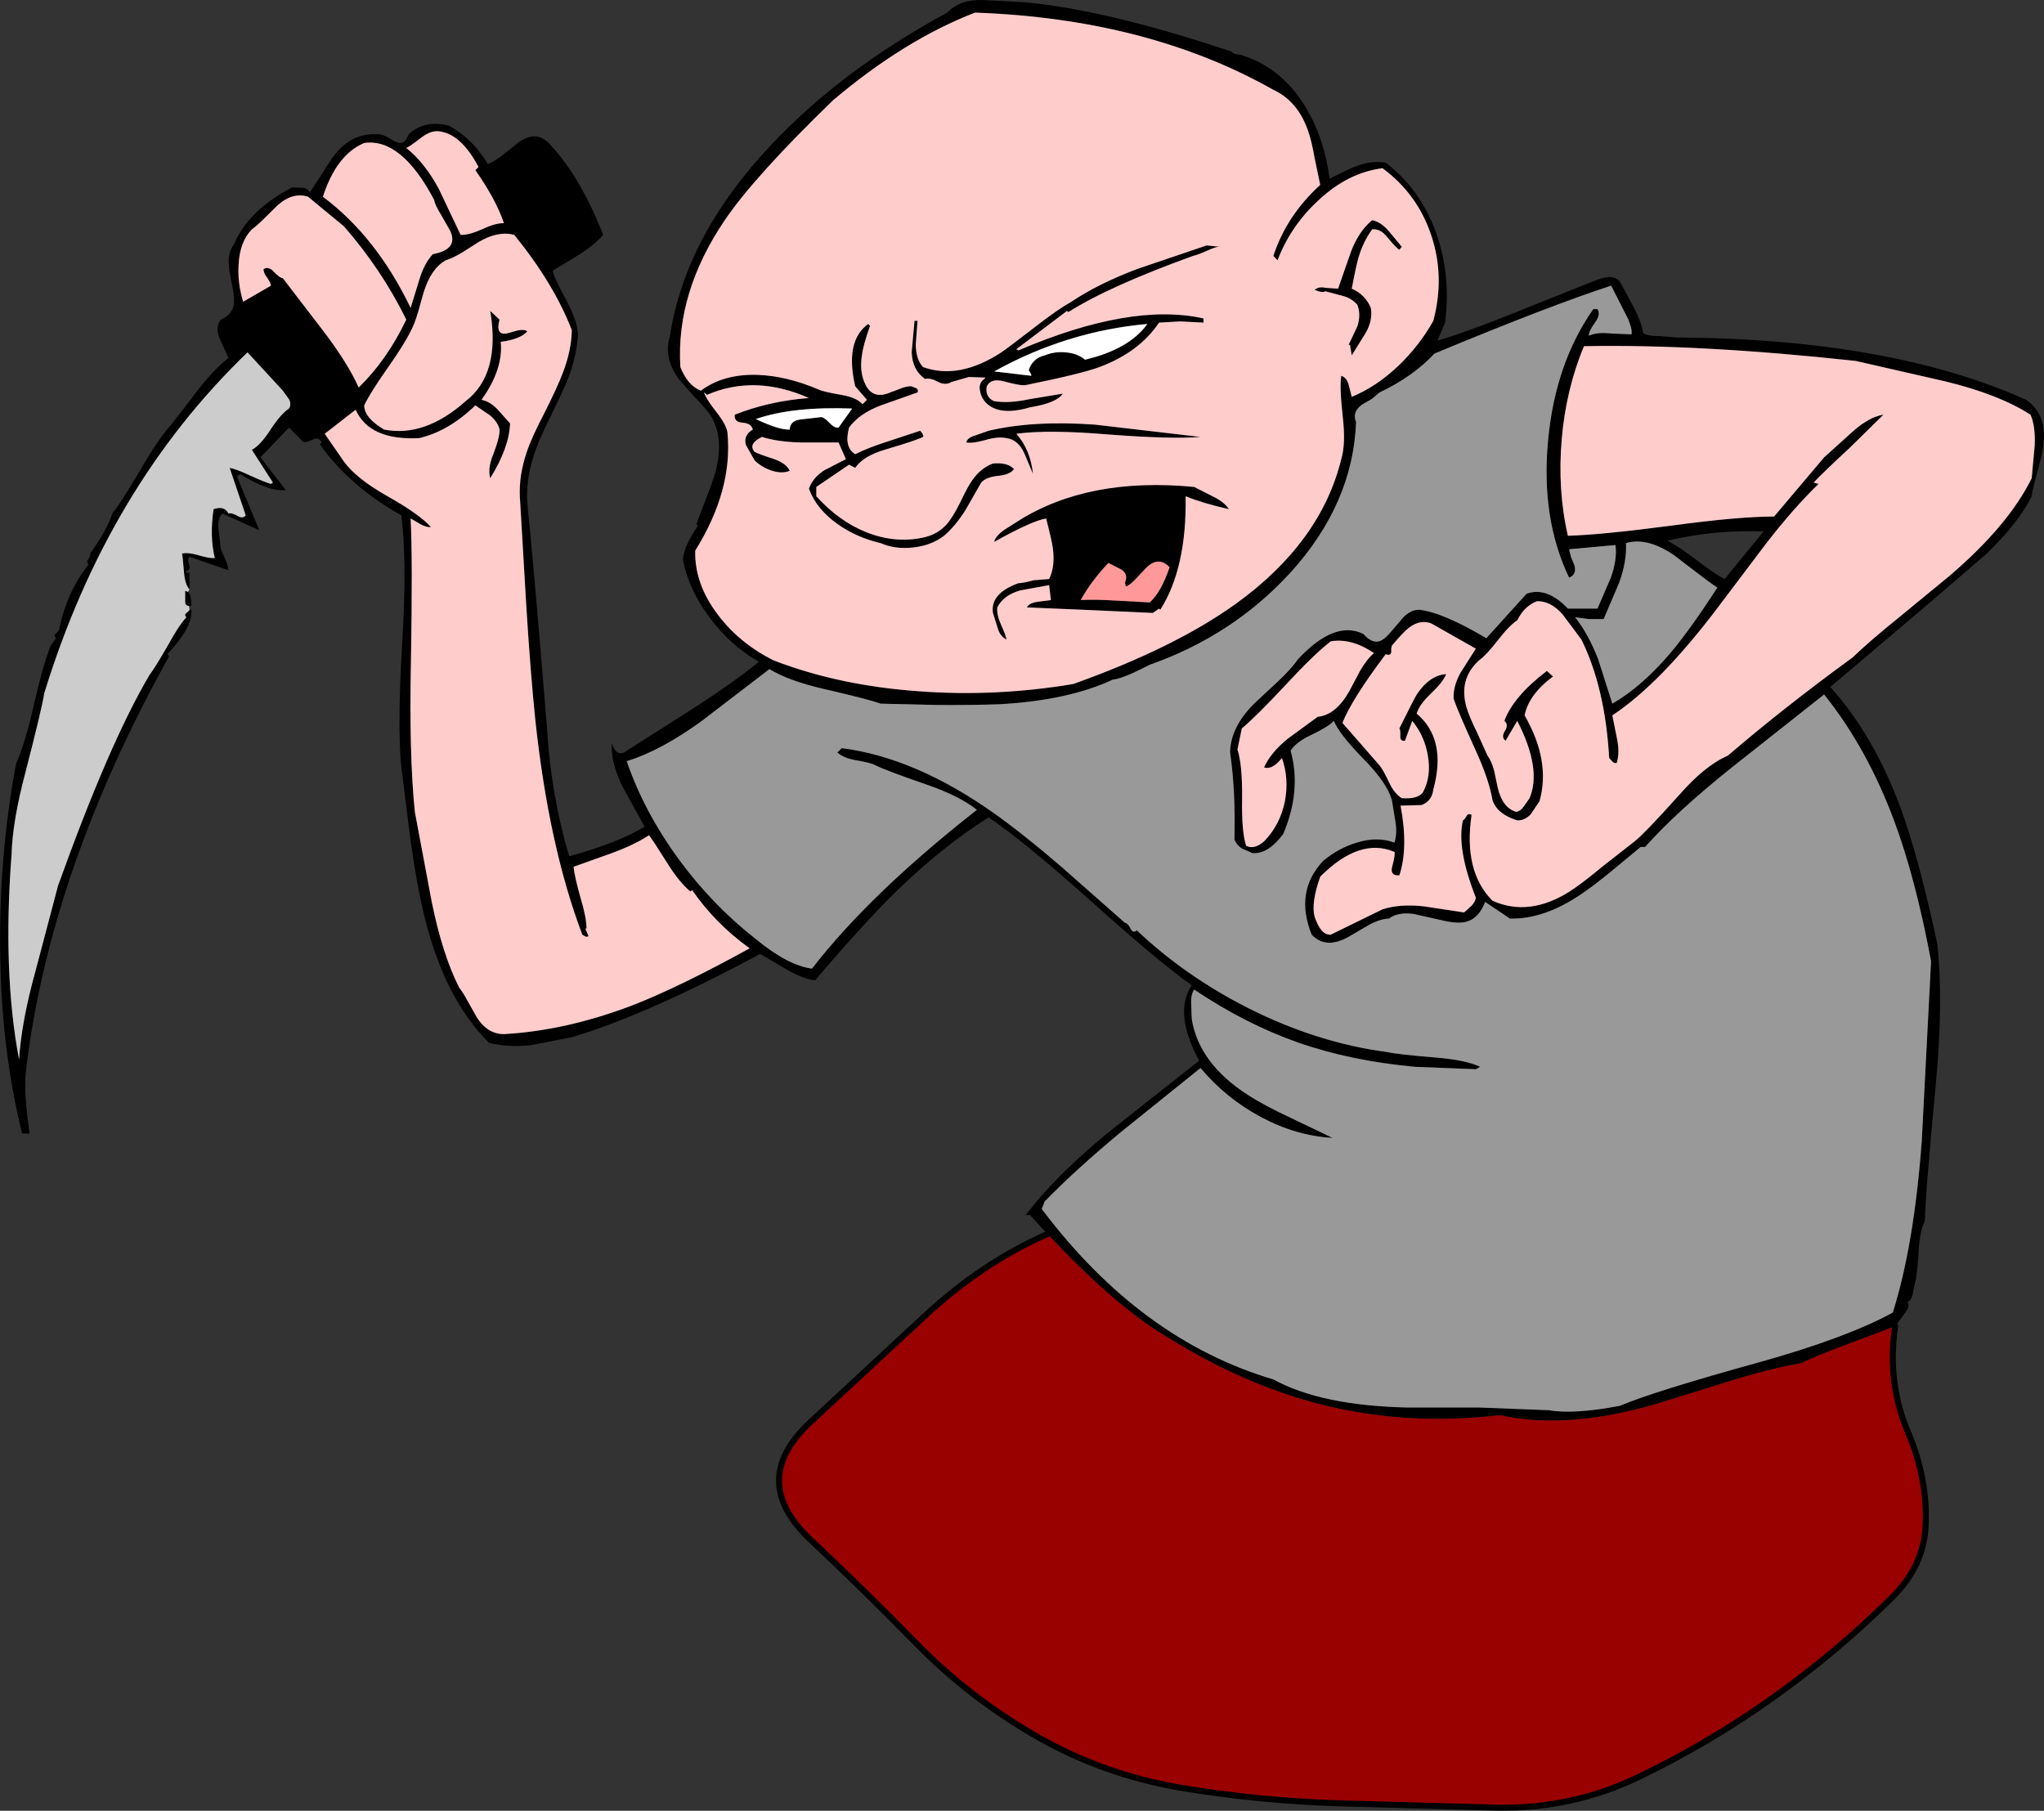 <?xml version="1.0" encoding="UTF-8" standalone="no"?>
<svg xmlns:xlink="http://www.w3.org/1999/xlink" height="602.8px" width="680.45px" xmlns="http://www.w3.org/2000/svg">
  <rect width="100%" height="100%" fill="#333333" stroke="none"/>
  <g transform="matrix(1.0, 0.0, 0.0, 1.0, 340.2, 300.85)">
    <path d="M267.05 -148.6 L276.75 -157.35 Q282.15 -162.1 286.8 -162.8 L275.4 -151.6 Q267.05 -143.9 263.55 -140.2 L265.2 -139.75 Q257.1 -131.95 247.85 -120.05 L232.0 -99.05 Q212.6 -73.3 196.55 -62.7 L198.1 -54.95 Q199.1 -50.25 198.0 -46.85 197.25 -46.65 196.65 -47.25 L195.5 -48.5 Q194.15 -71.95 186.25 -87.95 L180.0 -96.3 Q176.0 -100.85 171.45 -100.7 167.25 -99.1 164.9 -94.35 162.2 -92.6 158.4 -87.65 154.4 -82.55 152.15 -81.0 145.25 -74.7 148.05 -65.25 148.95 -62.2 151.45 -57.15 L155.0 -49.3 Q156.35 -47.5 157.2 -44.3 L158.4 -38.65 Q159.95 -31.95 164.5 -30.6 165.9 -30.75 167.05 -32.35 L169.0 -35.15 Q173.1 -44.9 164.9 -60.85 L161.0 -54.25 Q159.45 -55.4 160.8 -57.55 162.1 -59.7 160.6 -60.85 163.55 -68.95 174.75 -77.5 L176.8 -75.65 Q168.7 -69.6 167.35 -62.7 176.1 -47.5 172.3 -34.1 L169.4 -29.8 Q167.35 -27.65 164.9 -27.75 158.2 -29.8 156.65 -34.5 155.5 -41.4 150.8 -51.6 145.05 -64.25 143.7 -68.25 143.5 -72.45 146.1 -77.05 L151.1 -84.9 136.3 -93.3 Q132.6 -94.75 128.8 -91.85 127.15 -90.65 123.15 -85.9 L122.95 -85.0 122.95 -83.75 Q122.75 -82.45 121.1 -83.05 109.8 -68.05 106.7 -60.2 L119.05 -46.05 Q120.15 -44.8 122.35 -40.15 124.05 -36.6 126.45 -35.15 131.65 -34.75 133.45 -37.0 136.4 -42.45 135.1 -49.5 133.95 -56.0 129.95 -60.85 L127.5 -54.25 Q125.85 -54.05 125.95 -55.8 126.05 -57.95 125.65 -58.35 130.85 -68.85 131.5 -69.75 135.7 -76.05 141.25 -76.45 140.2 -73.8 136.2 -70.0 132.3 -66.3 131.4 -63.3 141.55 -54.75 136.95 -38.0 136.5 -34.2 133.05 -32.85 L126.05 -32.65 Q128.7 -18.6 125.65 -9.45 122.45 -9.25 123.25 -12.3 124.4 -16.65 124.0 -17.25 112.45 -22.2 99.3 -9.0 96.2 -0.2 97.45 4.35 99.5 10.5 102.8 10.3 L120.05 1.85 Q125.9 0.0 133.65 0.85 L147.2 2.9 149.7 0.65 Q151.0 -0.8 151.1 -2.05 144.65 -18.4 146.8 -27.75 147.3 -27.95 148.05 -29.25 148.55 -30.2 149.7 -29.6 146.9 -10.8 156.65 -1.0 168.7 4.4 182.05 -3.9 186.25 -6.55 193.15 -12.3 L203.95 -20.75 Q207.45 -23.55 218.75 -36.15 227.4 -46.05 235.0 -49.3 253.7 -65.35 276.55 -82.0 282.2 -87.45 292.25 -95.55 L308.8 -109.15 Q328.4 -125.9 336.15 -141.65 L337.15 -152.5 Q337.45 -159.0 335.75 -162.8 325.15 -169.6 307.35 -173.9 L277.55 -180.7 Q225.45 -186.35 187.1 -185.6 181.1 -171.15 179.7 -154.6 178.25 -137.75 181.75 -122.5 192.85 -122.8 216.4 -125.9 238.6 -128.9 250.4 -128.9 L267.05 -148.6 M-277.1 -97.85 L-276.5 -97.85 Q-275.9 -92.2 -284.5 -83.05 L-283.9 -82.4 Q-323.3 -11.5 -331.4 54.3 -332.55 61.6 -330.35 76.5 L-332.85 76.5 Q-339.85 48.1 -340.15 15.55 -340.55 -15.7 -334.9 -46.45 -331.7 -53.75 -328.95 -66.15 -325.85 -79.55 -323.35 -85.9 L-321.5 -88.4 Q-322.45 -89.2 -321.65 -89.9 -320.5 -90.85 -320.5 -91.25 -318.05 -103.7 -310.65 -113.05 -311.55 -113.65 -310.85 -114.7 -309.9 -115.95 -310.2 -116.55 -304.55 -124.45 -302.8 -129.9 -299.75 -133.8 -294.1 -143.35 -288.55 -152.95 -284.95 -157.45 -282.7 -159.95 -275.25 -169.8 -269.6 -177.3 -264.15 -181.7 L-267.05 -188.1 Q-268.7 -191.9 -266.65 -194.45 -263.15 -196.0 -262.4 -199.1 -262.0 -201.35 -262.85 -205.55 -264.0 -211.15 -264.05 -212.75 -264.3 -216.9 -262.3 -219.55 -257.6 -230.75 -243.0 -238.45 L-239.9 -238.35 Q-237.95 -238.45 -237.05 -236.8 L-232.8 -243.3 Q-230.15 -247.7 -228.5 -249.65 -222.95 -256.55 -214.85 -256.15 -213.5 -256.35 -211.65 -255.4 L-208.65 -253.75 Q-205.5 -252.05 -204.15 -256.15 -198.8 -261.1 -190.75 -259.0 -182.95 -254.8 -177.8 -246.25 -175.8 -246.9 -172.7 -249.35 L-167.45 -253.55 Q-161.2 -257.9 -156.65 -252.25 -146.9 -241.75 -139.4 -222.65 -142.15 -219.45 -147.3 -216.15 L-156.25 -210.7 Q-155.65 -208.15 -151.5 -200.55 -148.05 -194.05 -147.8 -189.55 -148.15 -182.65 -151.0 -175.05 -152.45 -171.35 -157.15 -161.75 -161.3 -153.45 -162.8 -148.3 -165.2 -140.5 -164.65 -133.2 -162.4 -111.5 -158.1 -58.35 -156.75 -35.95 -150.7 -15.8 -134.55 -20.25 -125.6 -25.65 L-133.0 -39.05 Q-137.0 -47.2 -136.5 -53.45 -136.0 -51.4 -134.75 -50.45 -133.3 -49.55 -131.55 -50.95 L-109.05 -65.25 Q-96.0 -73.7 -87.55 -80.55 -96.95 -85.9 -103.8 -95.05 -110.9 -104.45 -112.85 -114.5 -112.65 -118.7 -107.9 -125.8 L-108.35 -126.4 -105.05 -135.15 Q-102.8 -140.8 -101.85 -144.4 -99.1 -155.55 -103.8 -162.8 -105.35 -165.0 -108.95 -168.65 L-114.1 -174.5 Q-119.45 -181.7 -117.15 -189.1 -112.05 -222.35 -83.45 -252.65 -59.95 -277.65 -24.85 -296.65 -20.85 -300.95 -13.35 -300.85 L0.2 -300.15 Q27.55 -297.8 69.7 -283.7 70.4 -282.9 71.65 -282.75 73.1 -282.65 73.8 -282.25 86.25 -278.25 94.05 -265.8 100.65 -255.2 102.4 -241.35 109.55 -244.95 111.35 -245.55 116.55 -247.5 121.1 -246.7 132.7 -237.85 137.95 -223.15 142.9 -209.05 140.85 -193.45 L138.35 -187.45 Q148.75 -190.55 164.3 -196.85 L190.2 -207.2 Q193.35 -208.45 194.7 -208.55 197.35 -208.95 199.0 -207.2 L203.55 -198.8 Q206.2 -193.75 206.85 -189.95 208.45 -188.9 212.2 -189.0 L217.75 -188.5 Q289.05 -188.1 334.3 -167.75 341.4 -162.8 340.05 -152.6 339.65 -149.65 338.1 -143.9 336.45 -138.15 336.15 -135.65 331.7 -126.65 320.85 -116.25 L301.6 -99.7 269.1 -72.15 Q283.5 -56.2 292.45 -32.05 298.4 -16.0 304.7 13.2 306.85 32.3 304.2 60.45 300.7 97.25 300.6 105.5 298.8 109.2 298.5 116.1 298.0 123.9 297.3 126.25 L296.55 129.85 Q296.15 132.0 294.8 132.65 295.75 133.95 293.9 136.35 L290.7 140.65 275.2 146.5 Q265.1 150.2 259.25 153.0 249.15 154.7 234.6 159.25 L210.1 166.85 Q180.7 175.15 159.15 170.25 128.1 173.95 99.3 166.65 73.2 159.95 47.1 143.5 30.5 133.4 8.5 109.95 L2.7 103.65 1.25 103.65 Q10.9 90.9 28.3 76.5 L59.0 52.25 Q50.35 36.3 56.55 27.15 45.35 19.25 22.85 -1.0 1.15 -20.45 -11.1 -28.75 -26.95 -18.7 -42.05 -3.9 -52.75 6.6 -68.85 25.5 -72.7 25.1 -78.1 22.0 L-87.15 16.7 Q-124.4 36.8 -149.85 44.45 L-163.55 47.1 Q-170.95 47.9 -177.4 46.3 -192.2 31.7 -199.0 3.95 -201.45 -6.35 -203.5 -20.85 L-206.6 -45.4 Q-207.95 -59.0 -206.3 -87.05 -204.65 -114.0 -206.6 -129.3 -223.7 -138.85 -233.75 -152.95 L-233.1 -153.55 Q-234.15 -155.6 -236.2 -154.45 -238.7 -153.25 -239.5 -153.95 L-244.0 -158.5 -253.5 -148.6 -245.05 -137.7 Q-250.8 -137.1 -260.25 -143.05 L-261.3 -142.25 -253.9 -124.35 -266.2 -129.9 Q-267.9 -128.3 -267.45 -124.45 L-266.65 -118.0 -265.2 -114.6 Q-264.3 -112.55 -264.15 -111.0 L-277.1 -115.5 Q-277.95 -114.8 -277.2 -112.65 -276.6 -110.9 -278.55 -110.6 -278.45 -110.2 -277.1 -110.15 L-277.1 -104.6 Q-278.65 -106.3 -278.95 -110.4 -279.4 -115.75 -279.6 -116.55 -277.65 -117.05 -274.25 -116.05 -270.45 -114.9 -268.7 -115.1 -270.45 -122.3 -269.1 -131.35 -265.5 -132.6 -264.15 -129.9 -263.15 -130.25 -261.1 -129.1 -259.35 -128.05 -258.4 -129.3 L-263.75 -145.1 Q-261.5 -144.7 -256.95 -142.55 -252.25 -140.4 -250.0 -139.75 -249.7 -140.0 -249.35 -140.2 L-256.35 -151.1 Q-253.5 -152.65 -250.2 -157.75 -246.7 -163.1 -244.0 -164.85 -243.1 -166.3 -244.0 -167.95 L-246.05 -170.8 -257.8 -183.55 Q-304.35 -138.75 -325.45 -70.1 -326.25 -64.95 -331.7 -43.85 -336.05 -27.45 -336.35 -16.4 -339.35 22.95 -333.85 51.85 -333.05 39.2 -328.4 22.45 L-320.9 -5.95 Q-303.85 -53.45 -290.5 -76.05 -288.45 -78.8 -284.2 -86.2 -280.6 -92.8 -278.15 -95.35 -278.95 -96.1 -278.25 -96.7 -277.2 -97.55 -277.1 -97.85 M-277.65 -103.8 Q-276.5 -102.8 -276.5 -99.25 L-277.3 -99.15 Q-278.6 -99.15 -278.55 -100.6 L-278.55 -104.2 -277.65 -103.8 M290.4 -27.5 Q281.35 -51.8 267.05 -69.65 L236.25 -45.3 Q218.0 -30.7 207.45 -18.9 L206.0 -18.9 196.15 -10.75 Q190.05 -5.75 185.85 -2.95 173.6 5.25 162.45 4.95 L154.2 -0.6 Q152.15 4.85 147.95 6.0 144.95 6.8 139.5 5.45 L130.35 3.4 Q125.2 2.7 122.15 4.95 119.25 5.05 115.45 7.1 L108.95 10.9 Q101.25 15.35 96.45 10.3 90.65 -4.1 100.35 -14.35 105.55 -18.6 111.45 -20.35 118.3 -22.5 124.0 -20.35 125.0 -23.4 124.3 -27.5 L123.15 -34.5 Q121.5 -40.3 113.8 -48.1 105.55 -56.55 103.85 -60.85 102.0 -58.9 96.35 -56.2 91.3 -53.85 89.45 -50.95 93.15 -37.8 87.0 -23.2 81.85 -16.35 76.7 -16.85 L73.2 -18.4 Q71.45 -19.55 70.75 -21.35 71.15 -37.5 69.3 -50.35 69.4 -58.9 77.6 -66.9 L84.9 -73.7 Q89.45 -77.9 91.9 -81.4 104.15 -94.55 113.7 -89.8 116.35 -86.75 118.85 -87.35 120.6 -87.8 122.95 -90.65 L127.15 -95.55 Q129.85 -98.05 132.4 -97.85 140.2 -96.95 154.6 -88.4 L168.0 -103.2 Q174.75 -105.65 181.75 -98.25 L191.6 -98.25 196.05 -108.55 Q198.2 -114.6 197.6 -119.4 L182.15 -118.0 182.8 -115.4 183.9 -112.75 Q184.8 -109.55 182.15 -108.55 172.7 -128.3 175.15 -154.15 177.5 -179.8 190.2 -197.95 L191.6 -197.95 Q192.75 -196.2 190.9 -193.65 188.6 -190.45 188.75 -189.1 191.5 -190.35 195.85 -189.85 L202.95 -189.55 Q203.1 -190.65 202.7 -192.1 L201.9 -194.45 196.15 -205.75 Q176.0 -199.2 137.35 -183.15 130.15 -175.45 119.05 -170.2 L116.5 -168.05 113.3 -166.2 Q109.8 -163.75 111.25 -160.35 110.2 -133.0 89.15 -109.95 70.0 -89.2 42.55 -79.55 33.5 -74.85 30.25 -74.6 15.4 -67.65 -7.6 -66.4 -15.85 -66.1 -27.65 -66.15 L-47.05 -66.6 Q-51.0 -68.05 -66.0 -71.5 -77.7 -74.2 -84.05 -78.1 L-106.9 -60.6 Q-120.45 -50.85 -131.55 -47.45 -125.9 -30.85 -114.3 -14.9 -103.1 0.4 -88.6 11.75 -77.9 20.55 -69.9 21.6 -50.55 -3.4 -15.0 -31.25 -20.85 -35.9 -31.45 -39.55 -45.45 -44.4 -48.7 -46.05 -50.35 -46.95 -55.2 -47.75 -59.5 -48.5 -61.45 -50.35 L-60.0 -51.8 Q-35.55 -48.7 -9.25 -30.1 0.6 -23.1 13.15 -12.3 L34.35 6.4 Q35.25 6.4 36.2 8.35 37.0 9.9 38.25 8.85 54.5 24.25 75.75 34.95 98.55 46.35 121.5 49.35 124.9 50.15 137.75 51.2 147.8 52.0 152.55 54.3 L151.1 55.1 130.95 54.3 Q109.45 52.35 91.9 46.2 74.5 40.1 57.35 28.6 56.2 30.25 56.35 33.35 L56.55 38.45 Q59.0 53.25 75.25 63.65 80.6 67.15 89.65 71.35 L103.4 77.95 Q91.25 77.3 79.45 70.95 67.95 64.8 59.45 54.7 L33.1 75.9 Q17.8 88.6 7.6 99.1 L6.6 101.6 Q39.45 145.25 83.7 158.35 99.6 167.05 128.2 167.7 L152.15 167.7 175.4 168.6 Q183.6 170.05 199.0 167.15 210.8 162.2 245.05 152.75 274.45 144.55 289.9 136.1 296.95 113.9 299.55 79.05 L302.65 19.15 Q297.5 -8.4 290.4 -27.5 M125.65 -217.7 Q124.7 -218.2 121.6 -221.9 119.35 -224.8 116.6 -224.5 113.6 -220.4 112.05 -215.1 111.3 -212.65 109.8 -204.75 114.3 -202.8 116.15 -198.35 116.85 -194.15 114.4 -189.95 L109.8 -182.55 109.2 -186.05 108.75 -186.05 111.65 -192.2 Q112.95 -196.1 111.65 -199.4 109.7 -201.65 106.6 -202.4 L100.95 -203.9 Q100.25 -203.2 97.45 -204.35 98.8 -205.55 100.95 -205.05 L105.25 -204.75 109.5 -216.95 Q112.15 -223.95 116.6 -227.55 119.65 -226.95 122.35 -223.65 L126.45 -218.7 125.65 -217.7 M-105.4 -169.15 Q-104.4 -167.1 -101.75 -163.75 -98.6 -159.75 -98.05 -157.05 -96.1 -137.85 -108.75 -117.55 -109.05 -106.4 -101.05 -96.0 -93.95 -86.65 -82.65 -81.0 -60.75 -72.55 -33.9 -70.7 -8.55 -68.85 17.1 -73.15 50.8 -85.2 71.15 -99.8 99.5 -120.25 106.3 -148.0 107.85 -153.05 106.8 -162.1 105.7 -172.05 106.3 -175.75 108.05 -175.25 108.75 -172.85 L109.8 -168.75 Q117.9 -172.05 125.3 -179.05 132.3 -185.75 136.95 -194.05 140.85 -208.75 136.3 -222.4 131.75 -236.2 120.05 -244.85 108.55 -243.4 98.7 -234.15 89.5 -225.7 85.1 -214.2 L83.7 -215.65 Q88.1 -229.1 99.3 -239.3 L97.45 -248.2 Q96.45 -253.9 95.3 -257.15 91.9 -267.15 83.7 -270.95 41.85 -294.6 -15.6 -296.65 -39.05 -287.6 -62.9 -267.45 -89.1 -242.05 -98.85 -227.65 -115.25 -203.5 -113.7 -178.65 -111.25 -172.5 -106.9 -170.8 -99.2 -176.5 -87.75 -176.05 -78.2 -175.65 -67.85 -171.25 -66.3 -170.45 -60.1 -169.4 -55.1 -168.55 -53.05 -166.3 L-51.6 -167.75 -55.5 -172.25 Q-59.0 -187.3 -51.2 -193.0 L-50.55 -192.4 Q-52.85 -185.95 -53.25 -182.65 -54.2 -176.9 -52.0 -172.65 -49.75 -168.25 -44.9 -169.8 L-40.8 -171.35 Q-38.35 -172.4 -36.8 -172.25 L-35.25 -171.65 Q-34.35 -171.25 -34.75 -170.2 L-46.95 -165.9 Q-54.2 -163.15 -57.55 -158.5 -59.3 -152.0 -55.5 -149.65 -51.5 -151.7 -44.8 -153.85 L-33.9 -157.45 Q-32.6 -156.15 -32.9 -155.4 -34.95 -154.3 -45.1 -151.3 -52.75 -149.15 -55.5 -145.1 L-57.55 -146.15 -68.45 -138.75 -68.45 -135.65 Q-61.05 -127.45 -52.0 -123.75 -42.25 -119.85 -32.9 -121.9 -28.25 -122.85 -25.15 -126.2 -23.1 -128.5 -20.65 -133.4 -17.9 -139.2 -16.45 -141.1 -13.7 -145.05 -9.65 -146.55 -4.75 -147.0 -2.65 -144.7 -3.9 -142.85 -7.8 -142.45 -11.95 -142.05 -13.55 -140.2 L-18.9 -130.85 Q-22.3 -125.6 -25.9 -122.5 -30.2 -119.25 -36.15 -118.6 -42.15 -117.9 -47.05 -120.05 -55.0 -121.9 -61.25 -126.3 -68.45 -131.35 -70.9 -138.15 -69.7 -141.75 -65.8 -144.3 L-58.6 -148.0 -61.05 -153.55 -73.6 -153.55 Q-81.4 -153.75 -86.55 -155.4 -91.3 -153.05 -89.0 -150.45 -88.1 -149.85 -82.45 -148.0 -78.35 -146.55 -77.3 -144.1 -80.0 -143.05 -83.35 -144.2 -86.55 -145.25 -89.0 -147.6 L-91.9 -152.75 Q-92.8 -155.95 -89.6 -157.85 -90.05 -159.95 -93.1 -160.15 -95.9 -160.35 -95.6 -162.8 -84.1 -167.35 -70.9 -168.35 -88.9 -176.3 -104.85 -169.4 L-105.85 -170.2 -105.4 -169.15 M-1.2 -184.2 Q36.3 -200.25 60.45 -194.85 L60.45 -193.45 52.75 -193.85 45.65 -193.45 Q39.05 -183.6 25.8 -178.65 19.75 -176.4 1.25 -172.65 -0.3 -172.35 -6.05 -173.9 -10.3 -175.05 -11.7 -172.25 -12.35 -168.65 -9.25 -167.3 -4.3 -166.5 2.4 -167.95 L13.6 -169.8 Q11.6 -166.7 2.7 -165.25 -7.6 -162.2 -12.1 -166.9 -13.65 -168.65 -13.95 -170.7 -14.5 -173.3 -12.55 -174.7 L-12.1 -175.15 -17.65 -175.35 -23.4 -173.7 Q-25.5 -172.45 -27.85 -173.7 -30.55 -175.15 -32.25 -174.7 -36.5 -177.6 -36.7 -183.65 L-35.75 -194.05 -34.75 -194.05 -35.35 -186.15 Q-35.25 -181.1 -32.9 -178.65 -20.95 -174.35 -6.85 -183.55 -3.7 -185.75 4.75 -192.3 12.05 -197.95 16.45 -200.4 25.4 -206.4 38.35 -211.3 L61.5 -219.15 65.8 -218.7 Q64.55 -218.75 61.7 -217.4 58.4 -215.95 56.95 -215.65 28.9 -205.5 15.45 -196.95 L15.0 -197.35 -1.65 -184.75 -1.85 -184.6 -1.2 -184.2 M3.1 -175.75 Q3.3 -176.1 2.25 -177.6 3.6 -181.65 7.6 -182.55 10.9 -183.9 14.5 -183.55 18.5 -183.25 21.0 -181.1 35.75 -184.6 41.75 -193.0 15.0 -190.65 -9.25 -177.2 L3.1 -175.75 M-12.2 -154.35 Q-16.55 -153.15 -18.5 -153.55 -18.3 -155.1 -15.5 -155.9 L-11.1 -157.45 Q3.7 -160.95 24.25 -159.5 L59.45 -155.4 Q49.95 -154.6 28.9 -156.2 8.85 -157.9 -1.85 -156.45 2.8 -151.2 3.7 -143.05 L0.75 -150.05 Q-1.35 -154.5 -5.15 -155.0 -8.0 -155.6 -12.2 -154.35 M68.9 -131.35 Q60.25 -133.3 54.5 -135.65 54.9 -111.75 46.05 -97.85 L45.65 -98.25 43.6 -96.8 22.85 -97.75 1.65 -98.65 Q2.35 -100.1 5.15 -100.5 L9.65 -101.1 9.05 -106.05 -0.6 -104.3 Q-6.15 -102.7 -8.2 -98.65 -8.45 -96.3 -7.0 -93.0 -5.25 -89.1 -5.15 -87.95 -7.3 -89.0 -8.1 -91.85 L-9.65 -96.8 Q-10.6 -103.3 -1.2 -106.7 0.2 -106.7 4.0 -107.7 L9.05 -108.1 Q11.1 -112.25 10.3 -118.3 9.95 -120.95 8.05 -128.25 3.3 -127.45 -9.25 -120.45 -8.85 -122.3 -6.05 -124.35 L-1.2 -127.45 Q22.2 -142.15 57.35 -138.75 L63.65 -135.55 Q67.45 -133.7 68.9 -131.35 M34.35 -107.1 Q35.45 -109.55 33.2 -111.2 L28.8 -113.45 Q23.2 -107.6 19.55 -101.1 24.35 -101.35 31.55 -100.9 L42.55 -100.3 Q46.35 -103.7 49.15 -112.0 45.55 -115.85 41.45 -111.9 L38.05 -108.3 Q36.1 -106.15 34.75 -105.65 34.35 -105.75 34.35 -107.1 M88.5 -54.95 L98.5 -62.25 Q104.45 -62.8 108.95 -70.7 L112.55 -77.5 Q114.8 -81.4 117.2 -83.45 109.7 -88.5 102.8 -87.35 97.05 -82.85 87.9 -72.95 78.05 -62.4 73.2 -58.35 L71.75 -51.35 Q73.4 -46.35 73.3 -35.15 73.1 -23.85 74.65 -19.3 77.3 -17.9 80.6 -20.75 85.85 -26.1 87.5 -33.9 89.0 -41.6 86.55 -48.5 83.25 -44.4 80.6 -45.4 82.85 -50.35 88.5 -54.95 M233.95 -108.1 L246.9 -123.95 Q230.45 -124.55 214.85 -120.85 218.3 -119.15 224.6 -114.4 230.95 -109.55 233.95 -108.1 M231.5 -105.25 Q228.95 -106.9 224.3 -110.5 L216.9 -116.15 Q208.05 -122.1 201.1 -120.05 201.4 -113.9 198.8 -106.8 L193.65 -94.75 188.85 -94.75 184.2 -95.35 Q188.6 -89.7 191.8 -81.5 L196.55 -66.6 Q206.5 -72.35 216.2 -83.85 222.75 -91.7 231.5 -105.25 M-220.8 -171.85 Q-211.45 -180.9 -204.95 -194.45 -213.1 -211.05 -225.7 -225.5 L-237.65 -235.35 Q-242.7 -237.0 -247.8 -232.5 L-252.05 -228.3 Q-254.6 -225.75 -256.35 -224.5 -260.35 -220.4 -260.75 -212.95 -261.2 -206.9 -259.25 -200.4 L-250.0 -205.75 Q-250.1 -206.7 -251.3 -208.45 -252.55 -210.1 -252.45 -211.3 -250.7 -212.25 -249.05 -210.4 -247.0 -208.25 -246.05 -208.25 L-232.4 -190.45 Q-224.3 -179.75 -220.8 -171.85 M-169.0 -222.65 Q-174.45 -224.1 -180.9 -220.25 L-186.25 -216.85 Q-189.45 -214.9 -191.8 -214.2 -196.75 -211.45 -199.2 -203.4 L-201.05 -196.85 Q-202.2 -192.95 -203.5 -190.55 -205.6 -186.25 -211.25 -178.2 -216.9 -170.2 -218.95 -165.9 -218.95 -161.8 -212.35 -157.85 -198.8 -155.2 -185.2 -167.3 -173.5 -176.25 -177.0 -197.35 L-173.9 -194.45 Q-175.35 -189.15 -171.45 -189.85 L-167.85 -190.85 Q-165.7 -191.3 -164.65 -190.55 -166.95 -187.9 -173.5 -187.05 -172.6 -177.95 -179.9 -167.75 -177.2 -167.25 -174.65 -164.65 L-170.4 -159.9 Q-170.65 -151.9 -177.0 -141.65 -177.95 -144.95 -175.95 -149.75 -173.8 -155.3 -173.9 -157.85 -174.45 -160.35 -177.1 -162.6 L-181.95 -165.9 Q-190.9 -157.25 -200.65 -155.0 -217.2 -154.15 -221.8 -164.45 L-232.1 -156.45 -225.7 -147.2 Q-221.6 -141.55 -211.35 -135.75 -200.45 -129.6 -196.75 -125.4 -198.1 -125.2 -200.15 -126.3 L-203.5 -128.25 Q-202.8 -114.8 -203.4 -80.45 -204.05 -49.95 -202.1 -30.6 L-196.45 -0.5 Q-192.85 17.1 -187.3 28.0 -186.05 29.5 -184.4 32.6 L-181.5 37.75 Q-177.95 43.4 -172.45 43.4 -151.7 42.25 -129.5 33.75 -114.1 27.75 -90.65 14.85 -102.1 6.6 -109.75 -4.5 L-110.4 -4.1 Q-114.0 -7.1 -117.7 -12.95 -122.85 -21.15 -124.15 -22.8 -128.8 -19.7 -136.5 -16.85 L-149.25 -12.3 Q-148.95 -9.05 -146.9 -1.85 -144.95 4.65 -144.95 8.25 L-145.35 8.25 -144.3 10.7 Q-144.75 11.45 -146.35 10.3 -157.5 -19.1 -162.0 -61.25 -163.55 -76.15 -164.95 -98.35 L-167.15 -135.65 Q-167.45 -142.75 -164.85 -150.35 -163.25 -155.2 -158.9 -163.5 -154.4 -172.5 -152.85 -176.7 -149.95 -184.2 -149.85 -190.95 -155.75 -206.3 -169.0 -222.65 M-193.35 -229.3 Q-195.4 -232.6 -195.7 -234.35 -206.6 -255.0 -218.95 -253.25 -228.2 -249.35 -232.7 -235.35 -214.85 -222.0 -203.5 -198.35 L-200.65 -207.6 Q-199.0 -213.2 -196.1 -216.25 -187.6 -217.8 -190.25 -223.85 L-193.35 -229.3 M-194.25 -257.15 Q-196.85 -257.4 -200.0 -255.0 -203.95 -251.95 -204.95 -251.6 -198.9 -246.8 -194.15 -238.05 L-186.85 -222.65 Q-184.1 -222.55 -179.55 -224.6 -175.15 -226.65 -172.45 -226.55 -175.05 -234.35 -181.95 -244.2 L-180.9 -245.25 Q-186.8 -256.45 -194.25 -257.15 M-77.3 -157.85 Q-77.2 -160.95 -73.3 -161.25 L-66.8 -162.0 Q-65.8 -161.9 -64.05 -160.05 -62.4 -158.3 -61.05 -158.5 L-56.5 -164.85 Q-76.35 -165.6 -88.6 -161.35 -80.8 -157.65 -77.3 -157.85" fill="#000000" fill-rule="evenodd" stroke="none"/>
    <path d="M267.05 -148.6 L250.4 -128.9 Q238.6 -128.9 216.4 -125.9 192.85 -122.8 181.75 -122.5 178.25 -137.75 179.7 -154.6 181.1 -171.15 187.1 -185.6 225.45 -186.35 277.55 -180.7 L307.35 -173.9 Q325.15 -169.6 335.75 -162.8 337.45 -159.0 337.15 -152.5 L336.15 -141.65 Q328.4 -125.9 308.8 -109.15 L292.25 -95.55 Q282.2 -87.45 276.55 -82.0 253.7 -65.35 235.0 -49.3 227.4 -46.05 218.75 -36.15 207.45 -23.55 203.95 -20.75 L193.15 -12.3 Q186.25 -6.55 182.05 -3.9 168.7 4.4 156.65 -1.0 146.9 -10.8 149.7 -29.6 148.55 -30.2 148.05 -29.25 147.3 -27.95 146.8 -27.75 144.65 -18.4 151.1 -2.05 151.0 -0.8 149.7 0.65 L147.2 2.9 133.65 0.85 Q125.9 0.0 120.05 1.85 L102.8 10.3 Q99.5 10.5 97.45 4.35 96.2 -0.2 99.3 -9.0 112.45 -22.2 124.0 -17.25 124.4 -16.65 123.25 -12.3 122.45 -9.25 125.65 -9.45 128.7 -18.6 126.05 -32.65 L133.05 -32.85 Q136.5 -34.2 136.95 -38.0 141.55 -54.75 131.4 -63.3 132.3 -66.3 136.2 -70.0 140.2 -73.8 141.25 -76.45 135.7 -76.05 131.5 -69.75 130.85 -68.85 125.65 -58.35 126.05 -57.95 125.95 -55.8 125.85 -54.05 127.5 -54.25 L129.95 -60.85 Q133.95 -56.0 135.1 -49.5 136.4 -42.45 133.45 -37.0 131.65 -34.75 126.45 -35.15 124.05 -36.6 122.35 -40.15 120.15 -44.8 119.05 -46.05 L106.7 -60.2 Q109.8 -68.05 121.1 -83.05 122.75 -82.45 122.95 -83.75 L122.95 -85.0 123.15 -85.9 Q127.15 -90.65 128.8 -91.85 132.6 -94.75 136.3 -93.3 L151.1 -84.9 146.1 -77.05 Q143.5 -72.45 143.7 -68.25 145.05 -64.25 150.8 -51.6 155.5 -41.4 156.65 -34.5 158.2 -29.8 164.9 -27.75 167.35 -27.65 169.4 -29.8 L172.3 -34.1 Q176.1 -47.5 167.35 -62.7 168.7 -69.6 176.8 -75.65 L174.75 -77.5 Q163.55 -68.95 160.6 -60.85 162.1 -59.7 160.8 -57.55 159.45 -55.4 161.0 -54.25 L164.9 -60.85 Q173.1 -44.9 169.0 -35.15 L167.05 -32.35 Q165.9 -30.75 164.5 -30.6 159.95 -31.95 158.4 -38.65 L157.2 -44.3 Q156.35 -47.5 155.0 -49.3 L151.45 -57.15 Q148.95 -62.2 148.05 -65.25 145.25 -74.7 152.15 -81.0 154.4 -82.55 158.4 -87.65 162.2 -92.6 164.9 -94.35 167.25 -99.1 171.45 -100.7 176.0 -100.85 180.0 -96.3 L186.25 -87.95 Q194.15 -71.95 195.5 -48.5 L196.65 -47.25 Q197.25 -46.65 198.0 -46.85 199.1 -50.25 198.1 -54.95 L196.55 -62.7 Q212.6 -73.3 232.0 -99.05 L247.85 -120.05 Q257.1 -131.95 265.2 -139.75 L263.55 -140.2 Q267.05 -143.9 275.4 -151.6 L286.8 -162.8 Q282.15 -162.1 276.75 -157.35 L267.05 -148.6 M125.65 -217.7 L126.45 -218.7 122.35 -223.65 Q119.65 -226.95 116.6 -227.55 112.15 -223.95 109.5 -216.95 L105.25 -204.75 100.95 -205.05 Q98.8 -205.55 97.45 -204.35 100.25 -203.2 100.95 -203.9 L106.6 -202.4 Q109.7 -201.65 111.65 -199.4 112.95 -196.1 111.65 -192.2 L108.75 -186.05 109.2 -186.05 109.8 -182.55 114.4 -189.95 Q116.85 -194.15 116.15 -198.35 114.3 -202.8 109.8 -204.75 111.3 -212.65 112.05 -215.1 113.6 -220.4 116.6 -224.5 119.35 -224.8 121.6 -221.9 124.7 -218.2 125.65 -217.7 M-104.85 -169.4 Q-88.9 -176.3 -70.9 -168.35 -84.1 -167.35 -95.6 -162.8 -95.9 -160.35 -93.1 -160.15 -90.05 -159.95 -89.6 -157.85 -92.8 -155.95 -91.9 -152.75 L-89.0 -147.6 Q-86.55 -145.25 -83.35 -144.2 -80.0 -143.05 -77.3 -144.1 -78.35 -146.55 -82.45 -148.0 -88.1 -149.85 -89.0 -150.45 -91.3 -153.05 -86.55 -155.4 -81.4 -153.75 -73.6 -153.55 L-61.05 -153.55 -58.6 -148.0 -65.8 -144.3 Q-69.7 -141.75 -70.9 -138.15 -68.45 -131.35 -61.25 -126.3 -55.0 -121.9 -47.05 -120.05 -42.15 -117.9 -36.15 -118.6 -30.2 -119.25 -25.9 -122.5 -22.3 -125.6 -18.9 -130.85 L-13.55 -140.2 Q-11.95 -142.05 -7.8 -142.45 -3.9 -142.85 -2.65 -144.7 -4.75 -147.0 -9.65 -146.55 -13.7 -145.05 -16.45 -141.1 -17.9 -139.2 -20.65 -133.4 -23.1 -128.5 -25.15 -126.2 -28.25 -122.85 -32.9 -121.9 -42.25 -119.85 -52.0 -123.75 -61.05 -127.45 -68.45 -135.65 L-68.45 -138.75 -57.55 -146.15 -55.5 -145.1 Q-52.75 -149.15 -45.1 -151.3 -34.95 -154.3 -32.9 -155.4 -32.6 -156.15 -33.9 -157.45 L-44.8 -153.85 Q-51.5 -151.7 -55.5 -149.65 -59.3 -152.0 -57.55 -158.5 -54.2 -163.15 -46.95 -165.9 L-34.75 -170.2 Q-34.35 -171.25 -35.25 -171.65 L-36.8 -172.25 Q-38.35 -172.4 -40.8 -171.35 L-44.9 -169.8 Q-49.75 -168.25 -52.0 -172.65 -54.2 -176.9 -53.25 -182.65 -52.85 -185.95 -50.55 -192.4 L-51.2 -193.0 Q-59.0 -187.3 -55.5 -172.25 L-51.6 -167.75 -53.05 -166.3 Q-55.1 -168.55 -60.1 -169.4 -66.3 -170.45 -67.85 -171.25 -78.2 -175.65 -87.75 -176.05 -99.2 -176.5 -106.9 -170.8 -111.25 -172.5 -113.7 -178.65 -115.25 -203.5 -98.85 -227.65 -89.1 -242.05 -62.9 -267.45 -39.05 -287.6 -15.6 -296.65 41.85 -294.6 83.7 -270.95 91.9 -267.15 95.3 -257.15 96.45 -253.9 97.45 -248.2 L99.3 -239.3 Q88.1 -229.1 83.7 -215.65 L85.1 -214.2 Q89.5 -225.7 98.7 -234.15 108.55 -243.4 120.05 -244.85 131.75 -236.2 136.3 -222.4 140.85 -208.75 136.95 -194.05 132.3 -185.75 125.3 -179.05 117.9 -172.05 109.8 -168.75 L108.75 -172.85 Q108.05 -175.25 106.3 -175.75 105.7 -172.05 106.8 -162.1 107.85 -153.05 106.3 -148.0 99.5 -120.25 71.15 -99.8 50.8 -85.2 17.1 -73.15 -8.55 -68.85 -33.9 -70.7 -60.75 -72.55 -82.65 -81.0 -93.95 -86.65 -101.05 -96.0 -109.05 -106.4 -108.75 -117.55 -96.1 -137.85 -98.05 -157.05 -98.6 -159.75 -101.75 -163.75 -104.4 -167.1 -105.4 -169.15 L-104.85 -169.4 M-1.2 -184.2 L-1.65 -184.75 15.0 -197.35 15.45 -196.95 Q28.9 -205.5 56.95 -215.65 58.4 -215.95 61.7 -217.4 64.55 -218.75 65.8 -218.7 L61.5 -219.15 38.35 -211.3 Q25.4 -206.4 16.45 -200.4 12.05 -197.95 4.75 -192.3 -3.7 -185.75 -6.85 -183.55 -20.95 -174.35 -32.9 -178.65 -35.25 -181.1 -35.35 -186.15 L-34.75 -194.05 -35.75 -194.05 -36.7 -183.65 Q-36.5 -177.6 -32.25 -174.7 -30.55 -175.15 -27.85 -173.7 -25.5 -172.45 -23.4 -173.7 L-17.65 -175.35 -12.1 -175.15 -12.55 -174.7 Q-14.5 -173.3 -13.95 -170.7 -13.65 -168.65 -12.1 -166.9 -7.6 -162.2 2.7 -165.25 11.6 -166.7 13.6 -169.8 L2.4 -167.95 Q-4.3 -166.5 -9.25 -167.3 -12.35 -168.65 -11.7 -172.25 -10.3 -175.05 -6.05 -173.9 -0.3 -172.35 1.25 -172.65 19.75 -176.4 25.8 -178.65 39.05 -183.6 45.65 -193.45 L52.75 -193.85 60.45 -193.45 60.45 -194.85 Q36.3 -200.25 -1.2 -184.2 M68.9 -131.35 Q67.45 -133.7 63.65 -135.55 L57.35 -138.75 Q22.2 -142.15 -1.2 -127.45 L-6.05 -124.35 Q-8.85 -122.3 -9.25 -120.45 3.3 -127.45 8.05 -128.25 9.95 -120.95 10.3 -118.3 11.1 -112.25 9.05 -108.1 L4.0 -107.7 Q0.2 -106.7 -1.2 -106.7 -10.6 -103.3 -9.65 -96.8 L-8.1 -91.85 Q-7.3 -89.0 -5.15 -87.95 -5.25 -89.1 -7.0 -93.0 -8.45 -96.3 -8.2 -98.65 -6.15 -102.7 -0.6 -104.3 L9.05 -106.05 9.65 -101.1 5.15 -100.5 Q2.35 -100.1 1.65 -98.65 L22.85 -97.75 43.6 -96.8 45.65 -98.25 46.05 -97.85 Q54.9 -111.75 54.5 -135.65 60.25 -133.3 68.9 -131.35 M-12.2 -154.35 Q-8.0 -155.6 -5.15 -155.0 -1.35 -154.5 0.75 -150.05 L3.7 -143.05 Q2.8 -151.2 -1.85 -156.45 8.85 -157.9 28.9 -156.2 49.95 -154.6 59.45 -155.4 L24.25 -159.5 Q3.7 -160.95 -11.1 -157.45 L-15.5 -155.9 Q-18.3 -155.1 -18.5 -153.55 -16.55 -153.15 -12.2 -154.35 M88.5 -54.95 Q82.85 -50.35 80.6 -45.4 83.25 -44.4 86.55 -48.5 89.0 -41.6 87.5 -33.9 85.85 -26.1 80.6 -20.75 77.3 -17.9 74.65 -19.3 73.1 -23.85 73.3 -35.15 73.4 -46.35 71.75 -51.35 L73.2 -58.35 Q78.05 -62.4 87.9 -72.95 97.05 -82.85 102.8 -87.35 109.7 -88.5 117.2 -83.45 114.8 -81.4 112.55 -77.5 L108.95 -70.7 Q104.45 -62.8 98.5 -62.25 L88.5 -54.95 M-194.25 -257.15 Q-186.8 -256.45 -180.9 -245.25 L-181.95 -244.2 Q-175.05 -234.35 -172.45 -226.55 -175.15 -226.65 -179.55 -224.6 -184.1 -222.55 -186.85 -222.65 L-194.15 -238.05 Q-198.9 -246.8 -204.95 -251.6 -203.95 -251.95 -200.0 -255.0 -196.85 -257.4 -194.25 -257.15 M-193.35 -229.3 L-190.25 -223.85 Q-187.6 -217.8 -196.1 -216.25 -199.0 -213.2 -200.65 -207.6 L-203.5 -198.35 Q-214.85 -222.0 -232.7 -235.35 -228.2 -249.35 -218.95 -253.25 -206.6 -255.0 -195.7 -234.35 -195.4 -232.6 -193.35 -229.3 M-169.0 -222.65 Q-155.75 -206.3 -149.85 -190.95 -149.95 -184.2 -152.85 -176.7 -154.4 -172.5 -158.9 -163.5 -163.25 -155.2 -164.85 -150.35 -167.45 -142.75 -167.15 -135.65 L-164.95 -98.35 Q-163.55 -76.15 -162.0 -61.25 -157.5 -19.1 -146.35 10.3 -144.75 11.45 -144.3 10.7 L-145.35 8.25 -144.95 8.25 Q-144.95 4.65 -146.9 -1.85 -148.95 -9.05 -149.25 -12.3 L-136.5 -16.85 Q-128.8 -19.7 -124.15 -22.8 -122.85 -21.15 -117.7 -12.95 -114.0 -7.1 -110.4 -4.1 L-109.75 -4.5 Q-102.1 6.6 -90.65 14.85 -114.1 27.75 -129.5 33.75 -151.7 42.25 -172.45 43.4 -177.95 43.4 -181.5 37.75 L-184.4 32.6 Q-186.05 29.5 -187.3 28.0 -192.85 17.1 -196.45 -0.5 L-202.1 -30.6 Q-204.05 -49.95 -203.4 -80.45 -202.8 -114.8 -203.5 -128.25 L-200.15 -126.3 Q-198.1 -125.2 -196.75 -125.4 -200.45 -129.6 -211.35 -135.75 -221.6 -141.55 -225.7 -147.2 L-232.1 -156.45 -221.8 -164.45 Q-217.2 -154.15 -200.65 -155.0 -190.9 -157.25 -181.95 -165.9 L-177.1 -162.6 Q-174.45 -160.35 -173.9 -157.85 -173.8 -155.3 -175.95 -149.75 -177.95 -144.95 -177.0 -141.65 -170.65 -151.9 -170.4 -159.9 L-174.65 -164.65 Q-177.2 -167.25 -179.9 -167.75 -172.6 -177.95 -173.5 -187.05 -166.95 -187.9 -164.65 -190.55 -165.7 -191.3 -167.85 -190.85 L-171.45 -189.85 Q-175.35 -189.15 -173.9 -194.45 L-177.0 -197.35 Q-173.5 -176.25 -185.2 -167.3 -198.8 -155.2 -212.35 -157.85 -218.95 -161.8 -218.95 -165.9 -216.9 -170.2 -211.25 -178.2 -205.6 -186.25 -203.5 -190.55 -202.2 -192.95 -201.05 -196.85 L-199.2 -203.4 Q-196.75 -211.45 -191.8 -214.2 -189.45 -214.9 -186.25 -216.85 L-180.9 -220.25 Q-174.45 -224.1 -169.0 -222.65 M-220.8 -171.85 Q-224.3 -179.75 -232.4 -190.45 L-246.05 -208.25 Q-247.0 -208.25 -249.05 -210.4 -250.7 -212.25 -252.45 -211.3 -252.55 -210.1 -251.3 -208.45 -250.1 -206.7 -250.0 -205.75 L-259.25 -200.4 Q-261.2 -206.9 -260.75 -212.95 -260.35 -220.4 -256.35 -224.5 -254.6 -225.75 -252.05 -228.3 L-247.8 -232.5 Q-242.7 -237.0 -237.65 -235.35 L-225.7 -225.5 Q-213.1 -211.05 -204.95 -194.45 -211.45 -180.9 -220.8 -171.85" fill="#ffcccc" fill-rule="evenodd" stroke="none"/>
    <path d="M290.4 -27.5 Q297.5 -8.4 302.65 19.15 L299.55 79.05 Q296.95 113.9 289.9 136.1 274.45 144.55 245.05 152.75 210.8 162.2 199.0 167.15 183.6 170.05 175.4 168.6 L152.15 167.7 128.2 167.7 Q99.6 167.05 83.7 158.35 39.45 145.25 6.6 101.6 L7.6 99.1 Q17.8 88.6 33.1 75.9 L59.45 54.7 Q67.95 64.8 79.45 70.95 91.25 77.3 103.4 77.95 L89.65 71.35 Q80.6 67.15 75.25 63.65 59.0 53.25 56.55 38.45 L56.35 33.35 Q56.2 30.25 57.35 28.6 74.5 40.1 91.9 46.2 109.45 52.35 130.95 54.3 L151.1 55.1 152.55 54.3 Q147.8 52.0 137.75 51.2 124.9 50.15 121.5 49.35 98.55 46.35 75.75 34.95 54.5 24.25 38.25 8.85 37.0 9.9 36.2 8.35 35.25 6.4 34.35 6.4 L13.15 -12.3 Q0.6 -23.1 -9.25 -30.1 -35.55 -48.7 -60.0 -51.8 L-61.45 -50.35 Q-59.5 -48.5 -55.2 -47.75 -50.35 -46.95 -48.7 -46.05 -45.45 -44.4 -31.45 -39.55 -20.85 -35.9 -15.0 -31.25 -50.55 -3.4 -69.9 21.6 -77.9 20.55 -88.6 11.75 -103.1 0.4 -114.3 -14.9 -125.9 -30.85 -131.55 -47.45 -120.45 -50.85 -106.9 -60.6 L-84.05 -78.1 Q-77.7 -74.2 -66.0 -71.5 -51.0 -68.05 -47.05 -66.6 L-27.65 -66.15 Q-15.85 -66.1 -7.6 -66.4 15.4 -67.65 30.25 -74.6 33.5 -74.85 42.55 -79.55 70.0 -89.2 89.15 -109.95 110.2 -133.0 111.25 -160.35 109.8 -163.75 113.3 -166.2 L116.5 -168.05 119.05 -170.2 Q130.15 -175.45 137.35 -183.15 176.0 -199.2 196.15 -205.75 L201.9 -194.45 202.7 -192.1 Q203.1 -190.65 202.95 -189.55 L195.85 -189.85 Q191.5 -190.35 188.75 -189.1 188.6 -190.45 190.9 -193.65 192.75 -196.2 191.6 -197.95 L190.2 -197.95 Q177.5 -179.8 175.15 -154.15 172.7 -128.3 182.15 -108.55 184.8 -109.55 183.9 -112.75 L182.8 -115.4 182.15 -118.0 197.6 -119.4 Q198.2 -114.6 196.05 -108.55 L191.6 -98.25 181.75 -98.25 Q174.75 -105.65 168.0 -103.2 L154.6 -88.4 Q140.2 -96.95 132.4 -97.85 129.85 -98.05 127.15 -95.55 L122.95 -90.65 Q120.6 -87.8 118.85 -87.35 116.35 -86.75 113.7 -89.8 104.15 -94.55 91.9 -81.4 89.45 -77.9 84.9 -73.7 L77.6 -66.9 Q69.4 -58.9 69.3 -50.35 71.15 -37.5 70.75 -21.35 71.45 -19.55 73.2 -18.4 L76.7 -16.85 Q81.85 -16.35 87.0 -23.2 93.15 -37.8 89.45 -50.95 91.3 -53.85 96.35 -56.2 102.0 -58.9 103.85 -60.85 105.55 -56.55 113.8 -48.1 121.5 -40.3 123.15 -34.5 L124.3 -27.5 Q125.0 -23.4 124.0 -20.35 118.3 -22.5 111.45 -20.35 105.55 -18.6 100.35 -14.35 90.65 -4.1 96.45 10.3 101.25 15.35 108.95 10.9 L115.45 7.1 Q119.25 5.05 122.15 4.95 125.2 2.7 130.35 3.4 L139.5 5.45 Q144.95 6.8 147.95 6.0 152.15 4.85 154.2 -0.6 L162.45 4.95 Q173.6 5.25 185.85 -2.95 190.05 -5.75 196.15 -10.75 L206.0 -18.9 207.45 -18.9 Q218.0 -30.7 236.25 -45.3 L267.05 -69.65 Q281.35 -51.8 290.4 -27.5 M231.5 -105.25 Q222.75 -91.7 216.2 -83.85 206.5 -72.35 196.55 -66.6 L191.8 -81.5 Q188.6 -89.7 184.2 -95.35 L188.85 -94.75 193.65 -94.75 198.8 -106.8 Q201.4 -113.9 201.1 -120.05 208.05 -122.1 216.9 -116.15 L224.3 -110.5 Q228.95 -106.9 231.5 -105.25" fill="#999999" fill-rule="evenodd" stroke="none"/>
    <path d="M290.7 140.65 Q287.9 159.35 295.1 176.25 301.5 191.3 300.85 206.85 300.3 220.4 289.75 230.85 271.45 249.05 250.0 264.3 228.95 279.3 205.55 290.6 182.95 301.5 157.65 300.9 L104.9 299.45 Q79.0 298.6 53.55 294.4 26.95 290.0 4.25 276.8 -17.65 264.1 -34.85 246.55 -52.2 228.8 -70.4 211.7 -91.35 191.95 -70.3 172.45 L-32.45 137.35 Q-13.4 119.6 8.5 109.95 30.5 133.4 47.1 143.5 73.2 159.95 99.3 166.65 128.1 173.95 159.15 170.25 180.7 175.15 210.1 166.85 L234.6 159.25 Q249.15 154.7 259.25 153.0 265.1 150.2 275.2 146.5 L290.7 140.65" fill="#990000" fill-rule="evenodd" stroke="none"/>
    <path d="M-105.4 -169.15 L-105.85 -170.2 -104.85 -169.4 -105.4 -169.15 M-1.65 -184.75 L-1.2 -184.2 -1.85 -184.6 -1.65 -184.75 M3.1 -175.75 L-9.25 -177.2 Q15.0 -190.65 41.75 -193.0 35.75 -184.6 21.0 -181.1 18.5 -183.25 14.5 -183.55 10.9 -183.9 7.6 -182.55 3.6 -181.65 2.25 -177.6 3.3 -176.1 3.1 -175.75 M-77.3 -157.85 Q-80.8 -157.65 -88.6 -161.35 -76.35 -165.6 -56.5 -164.85 L-61.05 -158.5 Q-62.4 -158.3 -64.05 -160.05 -65.8 -161.9 -66.8 -162.0 L-73.3 -161.25 Q-77.2 -160.95 -77.3 -157.85" fill="#ffffff" fill-rule="evenodd" stroke="none"/>
    <path d="M34.35 -107.1 Q34.35 -105.75 34.75 -105.65 36.1 -106.15 38.05 -108.3 L41.45 -111.9 Q45.55 -115.85 49.15 -112.0 46.35 -103.7 42.55 -100.3 L31.55 -100.9 Q24.35 -101.35 19.55 -101.1 23.2 -107.6 28.8 -113.45 L33.2 -111.2 Q35.45 -109.55 34.35 -107.1" fill="#ff9999" fill-rule="evenodd" stroke="none"/>
    <path d="M-277.1 -104.6 L-277.65 -103.8 -278.55 -104.2 -278.55 -100.6 Q-278.6 -99.15 -277.3 -99.15 L-277.1 -97.85 Q-277.2 -97.55 -278.25 -96.7 -278.95 -96.1 -278.15 -95.35 -280.6 -92.8 -284.2 -86.2 -288.45 -78.8 -290.5 -76.05 -303.85 -53.45 -320.9 -5.95 L-328.4 22.45 Q-333.05 39.2 -333.85 51.85 -339.35 22.95 -336.35 -16.4 -336.05 -27.45 -331.7 -43.85 -326.25 -64.95 -325.45 -70.1 -304.35 -138.75 -257.8 -183.55 L-246.05 -170.8 -244.0 -167.95 Q-243.1 -166.3 -244.0 -164.85 -246.7 -163.1 -250.2 -157.75 -253.5 -152.65 -256.35 -151.1 L-249.35 -140.2 Q-249.7 -140.0 -250.0 -139.75 -252.25 -140.4 -256.95 -142.55 -261.5 -144.7 -263.75 -145.1 L-258.4 -129.3 Q-259.35 -128.05 -261.1 -129.1 -263.15 -130.25 -264.15 -129.9 -265.5 -132.6 -269.1 -131.35 -270.45 -122.3 -268.7 -115.1 -270.45 -114.9 -274.25 -116.05 -277.65 -117.05 -279.6 -116.55 -279.4 -115.75 -278.95 -110.4 -278.65 -106.3 -277.1 -104.6" fill="#cccccc" fill-rule="evenodd" stroke="none"/>
    <path d="M290.7 140.65 Q287.9 159.35 295.1 176.25 301.5 191.3 300.85 206.85 300.3 220.4 289.75 230.85 271.45 249.05 250.0 264.3 228.95 279.3 205.55 290.6 182.95 301.5 157.65 300.9 L104.9 299.45 Q79.0 298.6 53.55 294.4 26.95 290.0 4.25 276.8 -17.65 264.1 -34.85 246.55 -52.2 228.8 -70.4 211.7 -91.35 191.95 -70.3 172.45 L-32.45 137.35 Q-13.4 119.6 8.5 109.95" fill="none" stroke="#000000" stroke-linecap="round" stroke-linejoin="round" stroke-width="2.0"/>
  </g>
</svg>
